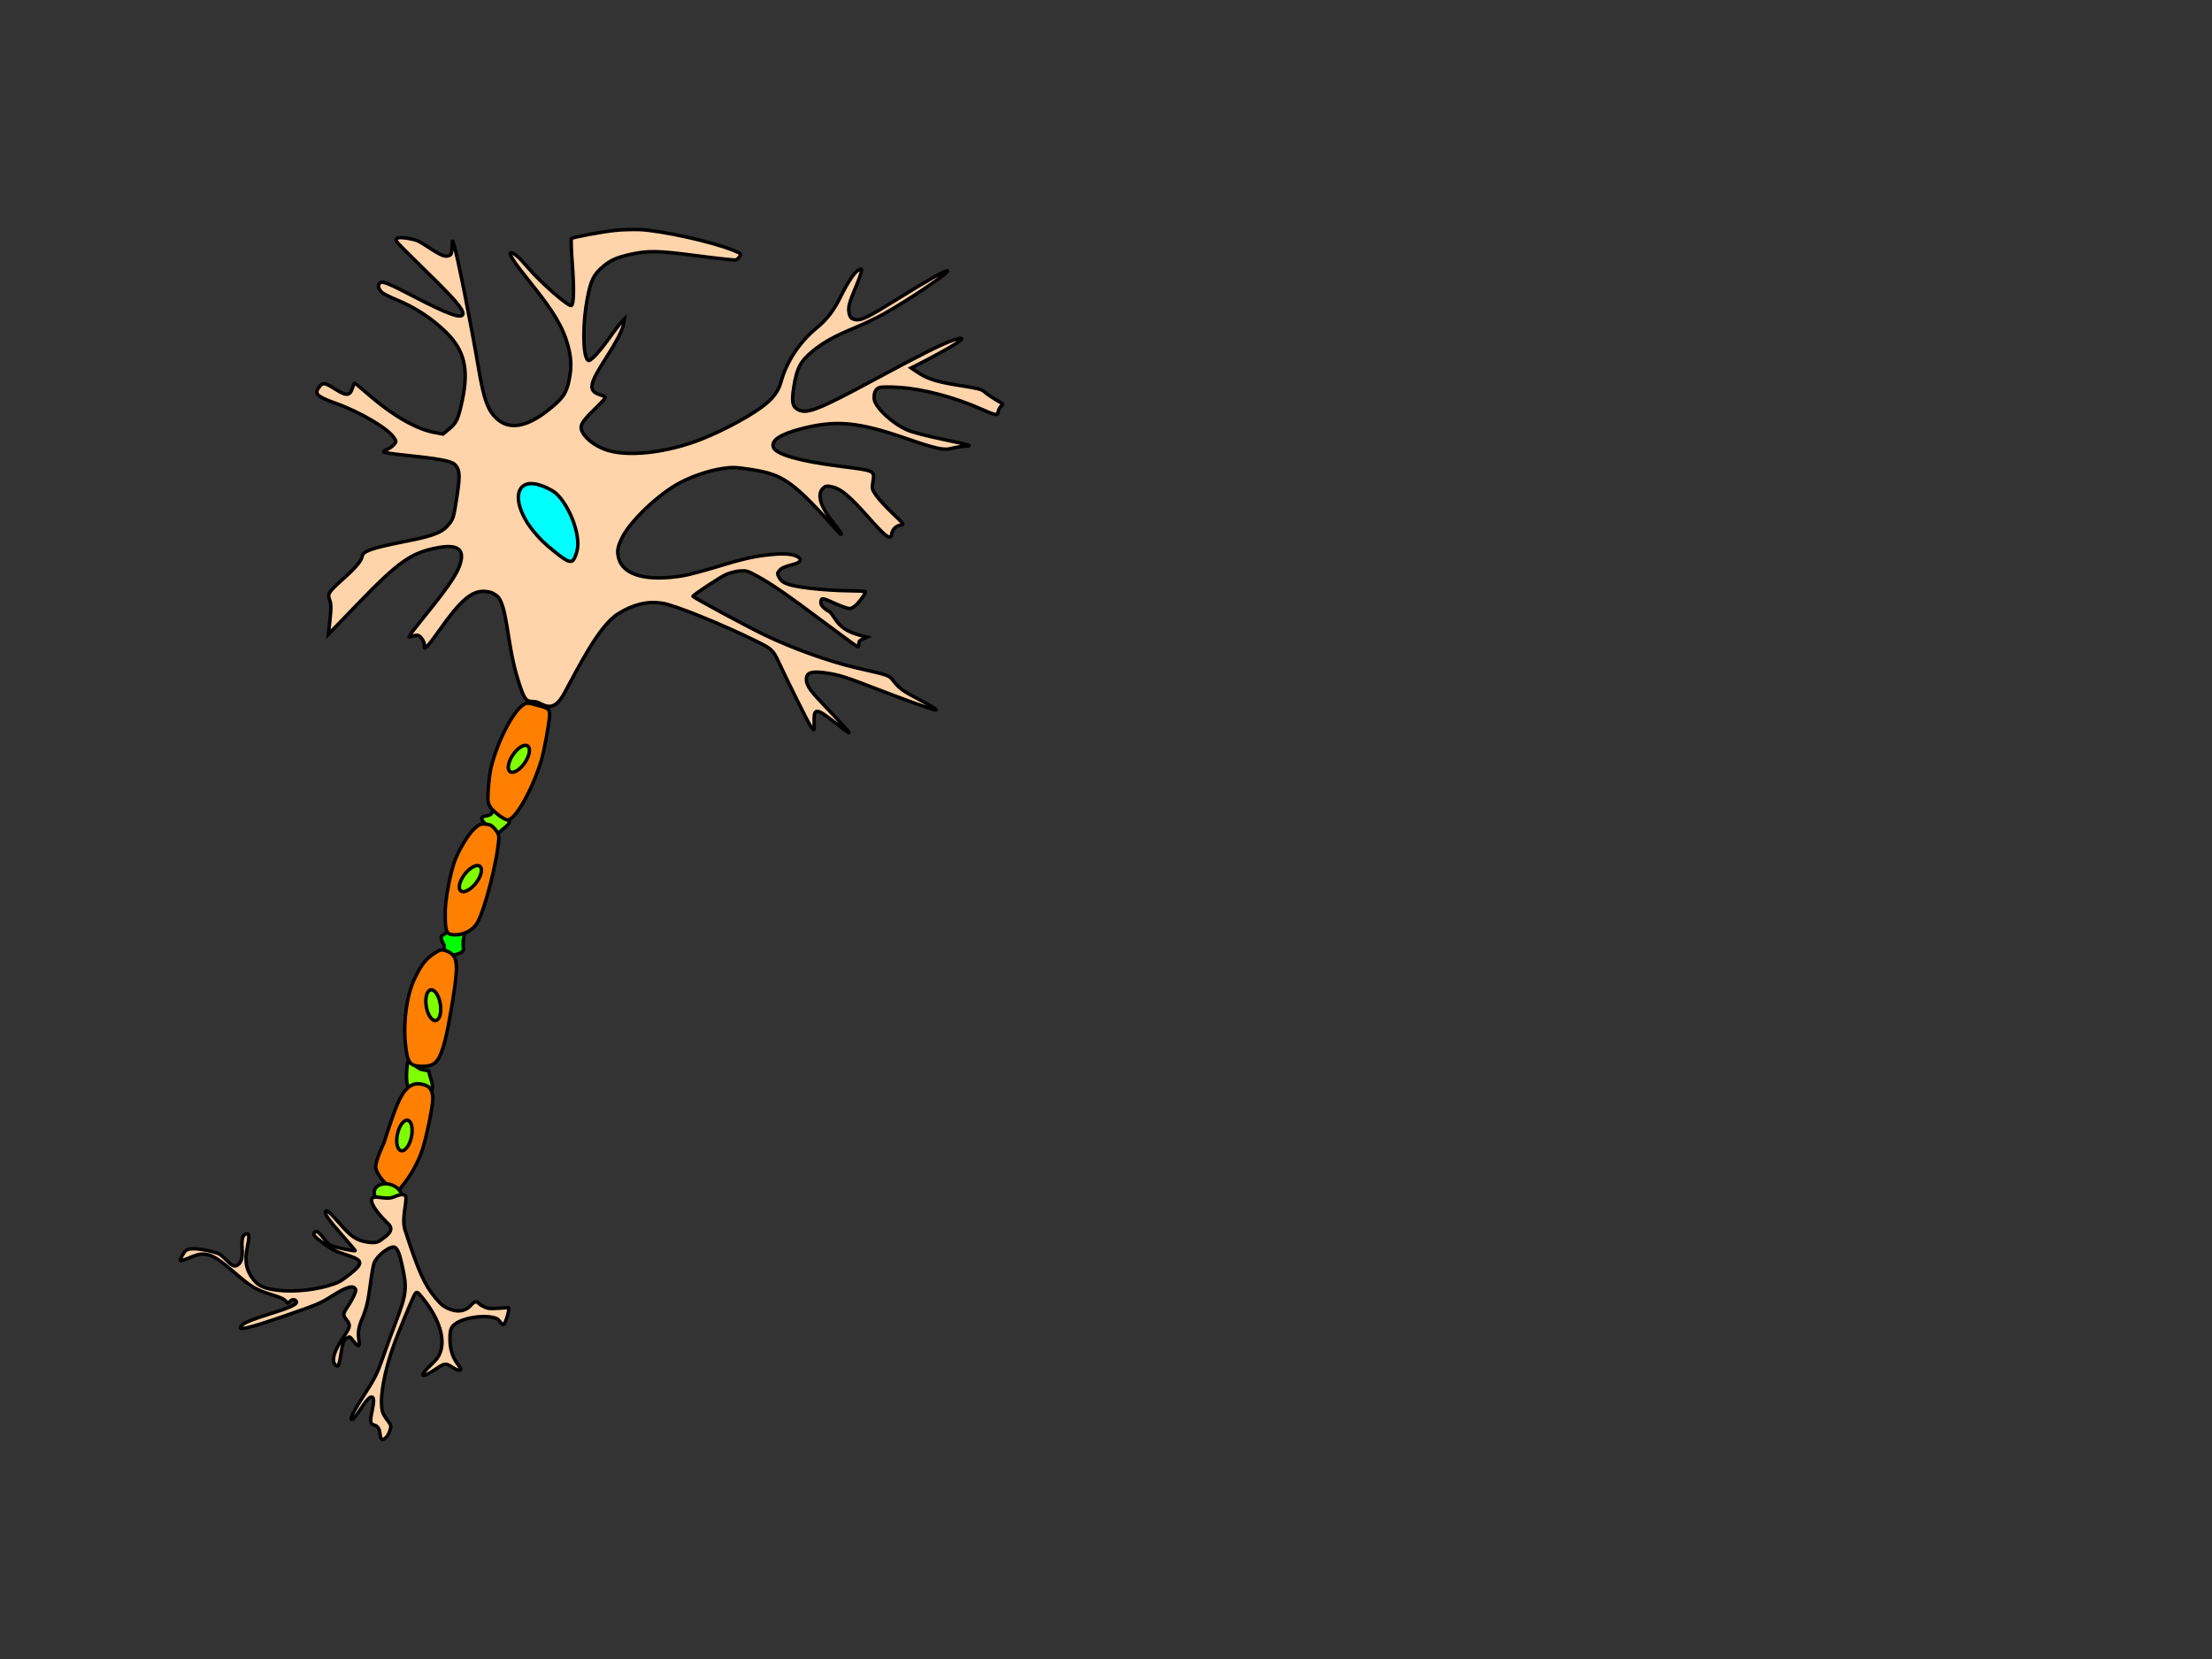 <?xml version="1.0" encoding="UTF-8"?>
<svg width="640" height="480" xmlns="http://www.w3.org/2000/svg" xmlns:svg="http://www.w3.org/2000/svg">
 <rect width="100%" height="100%" fill="#333333" stroke="none"/>
 <title>neuron</title>

 <g>
  <title>Layer 1</title>
  <path fill="#ffd4aa" stroke="#000000" id="path2467" d="m92.507,111.782c0.958,-1.173 1.545,-1.06 4.62,0.887c3.115,1.974 4.129,1.885 4.858,-0.425c0.251,-0.796 0.537,-1.435 0.635,-1.419c0.098,0.015 2.125,1.706 4.503,3.757c6.668,5.749 13.421,9.59 18.52,10.533l2.528,0.467l1.779,-1.459c2.141,-1.756 2.652,-2.878 3.825,-8.406c1.911,-9.009 0.581,-14.432 -4.835,-19.706c-4.092,-3.985 -8.907,-7.119 -14.349,-9.341c-1.646,-0.672 -3.415,-1.548 -3.931,-1.946c-1.158,-0.894 -1.498,-2.251 -0.721,-2.882c0.719,-0.584 2.415,0.102 9.965,4.031c9.712,5.054 13.789,6.507 14.026,4.996c0.208,-1.325 -2.579,-4.569 -10.704,-12.455c-4.429,-4.299 -8.217,-8.111 -8.417,-8.47c-0.644,-1.155 0.364,-1.452 3.284,-0.968c2.334,0.386 3.051,0.695 5.728,2.471c3.659,2.428 4.92,2.96 6.026,2.543c0.746,-0.281 0.837,-0.514 0.943,-2.422l0.117,-2.111l0.441,1.389c1.003,3.161 4.955,22.959 6.992,35.03c1.678,9.945 2.804,13.02 5.675,15.5c3.424,2.958 8.332,2.135 14.15,-2.371c4.585,-3.55 5.661,-5.034 6.469,-8.918c0.778,-3.736 0.696,-6.44 -0.307,-10.122c-1.45,-5.326 -4.182,-9.902 -10.837,-18.155c-4.857,-6.023 -6.556,-8.64 -5.637,-8.682c0.803,-0.037 2.309,1.279 4.841,4.228c3.904,4.548 11.778,11.422 12.64,11.033c0.703,-0.318 0.795,-5.12 0.235,-12.319c-0.292,-3.761 -0.388,-6.946 -0.212,-7.077c0.525,-0.393 8.845,-1.934 12.629,-2.34c1.935,-0.207 5.155,-0.306 7.155,-0.219c6.3,0.274 21.198,3.581 27.064,6.009c2.256,0.933 2.303,0.98 1.803,1.774c-0.282,0.449 -0.784,0.897 -1.116,0.996c-0.331,0.099 -5.385,-0.447 -11.231,-1.214c-11.472,-1.506 -14.234,-1.549 -19.689,-0.306c-3.521,0.802 -5.366,1.638 -7.412,3.359c-2.833,2.383 -3.603,3.953 -4.662,9.506c-1.278,6.7 -1.297,15.509 -0.038,17.347c0.44,0.643 0.581,0.6 1.934,-0.588c0.803,-0.704 2.758,-3.099 4.345,-5.32c1.587,-2.222 3.246,-4.402 3.687,-4.845l0.801,-0.805l-0.205,1.359c-0.246,1.624 -2.061,5.163 -4.957,9.663c-5.108,7.936 -5.394,9.726 -1.739,10.901c1.489,0.479 1.565,0.564 1.095,1.217c-0.278,0.386 -1.641,1.807 -3.031,3.159c-3.104,3.018 -3.965,4.363 -3.585,5.598c0.719,2.342 3.75,4.784 7.437,5.992c5.676,1.859 15.705,0.922 25.107,-2.347c6.066,-2.109 14.898,-6.639 19.468,-9.984c3.359,-2.459 4.964,-4.54 5.773,-7.488c1.593,-5.8 5.396,-11.533 10.32,-15.557c2.915,-2.382 4.947,-5.036 6.918,-9.036c2.063,-4.185 4.015,-7.095 5.168,-7.704c0.823,-0.435 0.881,-0.418 0.877,0.245c-0.003,0.391 -0.787,2.582 -1.742,4.868c-1.882,4.503 -2.175,5.658 -1.857,7.324c0.252,1.322 0.65,1.723 1.912,1.929c1.625,0.265 3.539,-0.67 11.499,-5.616c9.555,-5.937 14.812,-8.9 15.077,-8.501c0.386,0.582 -11.15,8.368 -18.441,12.447c-2.16,1.208 -5.967,3.032 -8.461,4.054c-5.76,2.36 -9.091,4.212 -12.175,6.768c-3.492,2.894 -4.541,4.876 -5.385,10.168c-0.735,4.612 -0.455,5.949 1.432,6.826c2.505,1.164 6.002,-0.251 22.157,-8.965c13.178,-7.108 19.553,-10.288 22.585,-11.268c4.107,-1.326 2.91,-0.082 -3.16,3.284c-2.252,1.249 -5.219,2.835 -6.594,3.525l-2.5,1.254l1.761,1.184c2.97,1.997 5.618,2.833 12.319,3.893c5.507,0.87 6.315,1.079 7.177,1.858c0.837,0.755 2.474,1.835 4.836,3.188c0.572,0.328 0.568,0.393 -0.057,0.929c-0.37,0.317 -0.742,1.018 -0.827,1.559c-0.196,1.248 -0.614,1.19 -4.81,-0.667c-7.908,-3.499 -16.735,-5.835 -23.867,-6.315c-2.558,-0.172 -5.12,-0.161 -5.694,0.024c-1.092,0.353 -1.666,1.575 -1.536,3.268c0.184,2.388 5.215,7.125 9.597,9.036c1.463,0.638 5.291,1.636 10.591,2.76c8.125,1.724 8.255,1.764 6.142,1.915c-1.187,0.085 -2.961,0.375 -3.942,0.644c-2.221,0.61 -4.469,0.115 -13.278,-2.927c-13.912,-4.804 -20.29,-5.365 -30.463,-2.683c-5.926,1.562 -8.545,3.349 -7.784,5.309c0.801,2.061 7.61,3.99 19.363,5.483c10.081,1.281 9.926,1.21 9.43,4.374c-0.331,2.111 -0.293,2.283 0.912,4.042c0.692,1.01 2.824,3.33 4.739,5.155c3.432,3.271 3.465,3.319 2.374,3.442c-1.266,0.143 -2.372,1.19 -2.567,2.429c-0.328,2.088 -1.5,1.259 -7.029,-4.975c-5.042,-5.684 -7.675,-7.912 -10.004,-8.463c-1.661,-0.393 -2.064,-0.36 -2.746,0.224c-1.988,1.704 -1.011,5.277 2.712,9.911c1.383,1.721 2.49,3.279 2.461,3.463c-0.029,0.183 -0.375,-0.028 -0.77,-0.471c-13.238,-14.833 -15.95,-16.774 -25.458,-18.22c-4.42,-0.672 -5.427,-0.705 -8.228,-0.264c-3.946,0.62 -8.316,2.077 -12.108,4.035c-6.171,3.187 -14.659,11.255 -16.933,16.096c-1.299,2.765 -1.458,3.747 -0.935,5.802c1.252,4.925 8.157,6.814 18.573,5.082c1.632,-0.271 5.91,-1.396 9.506,-2.5c7.86,-2.412 11.231,-3.177 16.027,-3.637c3.848,-0.369 6.347,-0.155 7.711,0.66c1.293,0.773 0.861,1.605 -1.113,2.142c-2.961,0.806 -3.531,1.056 -4.217,1.856c-0.603,0.703 -0.614,0.864 -0.122,1.863c0.897,1.821 2.712,2.473 9.024,3.244c3.071,0.375 7.889,0.695 10.707,0.71c2.818,0.016 5.19,0.126 5.271,0.244c0.205,0.3 -1.252,2.469 -2.522,3.755c-0.582,0.589 -1.443,1.111 -1.912,1.16c-0.47,0.049 -2.29,-0.559 -4.044,-1.352c-3.988,-1.803 -4.186,-1.833 -4.368,-0.679c-0.102,0.649 0.157,1.196 0.868,1.832c0.557,0.498 1.202,0.936 1.433,0.974c0.231,0.037 1.016,1.004 1.746,2.149c1.538,2.414 3.62,3.815 7.049,4.741l2.246,0.607l-1.2,0.531c-0.949,0.42 -1.195,0.727 -1.179,1.468c0.018,0.81 -0.073,0.888 -0.675,0.578c-0.383,-0.197 -4.921,-3.522 -10.084,-7.388c-10.162,-7.61 -14.633,-10.686 -18.881,-12.989c-2.525,-1.368 -2.879,-1.469 -4.74,-1.352c-1.106,0.07 -2.897,0.518 -3.98,0.995c-1.767,0.779 -9.295,5.735 -9.625,6.336c-0.124,0.227 15.638,8.726 20.744,11.185c8.012,3.859 18.826,7.74 26.429,9.484c10.038,2.303 9.459,2.091 11.009,4.036c1.585,1.99 2.82,2.866 7.344,5.211c3.53,1.83 5.444,3.055 4.625,2.962c-1.057,-0.12 -8.769,-2.883 -17.799,-6.378c-7.859,-3.042 -9.845,-3.68 -13.081,-4.202c-4.46,-0.721 -6.162,-0.395 -6.416,1.227c-0.26,1.657 0.645,3.262 3.617,6.412c7.602,8.06 8.82,9.4 8.658,9.525c-0.096,0.074 -1.948,-1.264 -4.116,-2.975c-5.37,-4.237 -6.08,-4.253 -5.95,-0.138c0.037,1.17 -0.006,2.183 -0.094,2.252c-0.089,0.069 -0.513,-0.408 -0.942,-1.059c-0.808,-1.225 -6.466,-12.576 -9.167,-18.389c-1.692,-3.642 -2.005,-3.934 -6.698,-6.248c-10.005,-4.932 -23.477,-10.362 -27.077,-10.913c-4.289,-0.656 -8.381,0.331 -12.77,3.082c-5.581,3.498 -11.508,15.619 -15.658,23.186c-3.375,6.154 -6.262,2.564 -8.134,2.27c-2.62,-0.411 -2.987,1.022 -5.566,-7.781c-2.757,-9.411 -2.754,-20.684 -5.754,-22.93c-1.167,-0.874 -1.874,-1.132 -3.39,-1.235c-3.778,-0.257 -6.983,2.463 -13.078,11.099c-3.538,5.013 -4.71,6.213 -4.449,4.555c0.15,-0.955 -1.064,-2.821 -1.921,-2.953c-0.343,-0.053 -1.108,0.081 -1.701,0.297c-1.426,0.519 -1.493,0.622 4.315,-6.593c7.289,-9.054 9.479,-12.505 9.985,-15.728c0.5,-3.188 -1.789,-4.289 -6.877,-3.309c-7.733,1.49 -11.193,3.936 -23.283,16.46l-8.282,8.579l0.455,-4.218c0.367,-3.4 0.351,-4.503 -0.084,-5.687c-0.683,-1.859 -0.465,-2.193 4.146,-6.348c3.475,-3.132 5.047,-5.02 5.249,-6.305c0.242,-1.543 2.709,-2.383 12.942,-4.41c8.242,-1.633 10.571,-2.626 12.521,-5.341c0.917,-1.277 1.083,-1.906 1.918,-7.286c1.014,-6.533 0.906,-8.097 -0.66,-9.594c-1.007,-0.963 -4.98,-1.686 -14.739,-2.68c-3.254,-0.332 -5.84,-0.738 -5.811,-0.912c0.028,-0.173 0.549,-0.517 1.157,-0.765c0.608,-0.248 1.443,-0.844 1.856,-1.325c0.727,-0.847 0.73,-0.908 0.07,-1.949c-1.694,-2.671 -9.723,-7.44 -16.758,-9.955c-5.781,-2.067 -6.517,-2.832 -4.774,-4.967l0,-0z"/>
  <path fill="#00ffff" stroke="#000000" stroke-linejoin="round" stroke-miterlimit="4" id="path2448" d="m164.585,162.357c-0.875,-0.248 -2,-1.01 -4.436,-3.005c-2.811,-2.303 -3.905,-3.367 -5.625,-5.471c-1.293,-1.582 -1.945,-2.532 -2.722,-3.966c-1.426,-2.631 -2.053,-5.126 -1.753,-6.977c0.138,-0.855 0.595,-1.742 1.129,-2.193c1.31,-1.107 3.363,-1.109 6.116,-0.005c1.199,0.481 2.65,1.259 3.275,1.755c1.314,1.044 2.761,2.976 3.934,5.252c1.676,3.253 2.67,6.795 2.674,9.528c0.001,1.043 -0.053,1.442 -0.343,2.51c-0.372,1.371 -0.811,2.24 -1.266,2.504c-0.238,0.138 -0.637,0.165 -0.981,0.068z"/>
  <path fill="#7fff00" stroke="#000000" id="path2471" d="m117.424,313.362c-1.349,-1.293 2.829,-6.406 3.272,-6.888c0.443,-0.482 1.476,2.421 1.93,3.3c0.455,0.879 2.434,2.065 1.907,2.345c-0.527,0.28 -0.959,7.136 -3.756,4.455l-3.353,-3.213z" transform="rotate(-31.34, 120.889, 311.807)"/>
  <path fill="#ffffff" stroke="#000000" id="path2473" d="m133.292,254.946c-0.188,-2.213 -1.965,-4.398 1.686,-3.516c3.65,0.883 3.971,0.663 3.018,3.548c-0.421,1.272 -1.124,1.873 -2.561,1.738c-1.437,-0.135 -1.954,0.444 -2.142,-1.77z"/>
  <path fill="#7fff00" stroke="#000000" id="path2475" d="m141.268,236.04c0.12,-1.291 0.399,-1.263 3.274,-0.867c2.874,0.396 3.042,0.796 1.681,3.457c-1.361,2.66 -0.741,2.532 -5.048,0.95c-4.307,-1.583 -0.027,-2.249 0.093,-3.539z" transform="rotate(24.049, 143.154, 237.822)"/>
  <path fill="#00ff00" stroke="#000000" id="path2477" d="m129.635,276.177c-0.64,-0.109 -0.746,-2.302 -1.02,-2.548c-0.274,-0.246 -1.356,-1.792 -1.028,-2.285c0.328,-0.493 1.451,-1.21 1.655,-1.364c0.204,-0.154 2.023,-1.116 2.332,-1.207c0.309,-0.091 2.569,-0.837 2.599,-0.687c0.03,0.151 -0.226,2.605 -0.192,3.416c0.034,0.81 0.372,2.483 0.482,2.826c0.11,0.342 -0.755,1.054 -1.127,1.237c-0.372,0.184 -0.926,0.585 -1.795,0.658c-0.869,0.073 -1.266,0.063 -1.905,-0.046l-0,0z" transform="rotate(8.699, 130.996, 272.168)"/>
  <path fill="#ff7f00" stroke="#000000" id="path2481" d="m152.344,228.031c-7.965,-1.233 -17.195,-5.107 -19.103,-8.018c-0.551,-0.841 -0.547,-1.178 0.052,-4.263c0,0 0.285,-2.243 0.93,-2.883c0.322,-0.32 1.444,-0.457 1.444,-0.457c3.438,0.018 10.36,0.696 13.273,1.301c8.644,1.795 18.078,6.135 18.066,8.311c-0.006,1.084 -2.158,4.433 -3.429,5.339c-1.072,0.764 -1.696,0.878 -5.135,0.939c-2.153,0.038 -4.897,-0.083 -6.099,-0.269l0,0z" transform="rotate(94.857, 149.922, 220.359)"/>
  <path fill="#ff7f00" stroke="#000000" id="path2483" d="m138.017,260.88c-1.781,-0.166 -4.396,-0.554 -5.811,-0.861c-3.516,-0.764 -8.959,-3.315 -10.746,-5.036c-1.27,-1.223 -1.462,-1.615 -1.462,-2.992c0,-1.306 0.214,-1.808 1.215,-2.852c0.857,-0.893 1.568,-1.282 2.412,-1.318c6.578,-0.284 21.694,2.038 25.312,3.887c2.016,1.031 3.53,3.316 3.805,5.746c0.277,2.446 -0.313,2.934 -4.157,3.436c-3.364,0.44 -5.774,0.438 -10.567,-0.009z" transform="rotate(95.763, 136.398, 254.508)"/>
  <path fill="#ff7f00" stroke="#000000" id="path2485" d="m117.66,298.479c-4.573,-0.668 -6.34,-1.341 -8.849,-3.373c-1.296,-1.049 -1.583,-1.511 -1.583,-2.537c0,-2.978 1.349,-4.203 5.733,-5.204c4.311,-0.984 14.634,-2.434 19.043,-2.674c6.443,-0.351 8.14,0.429 9.264,4.262c0.955,3.257 0.234,4.206 -4.853,6.39c-6.058,2.601 -13.688,3.877 -18.755,3.137l-0,0z" transform="rotate(107.541, 124.428, 291.652)"/>
  <path fill="#ff7f00" stroke="#000000" id="path2487" d="m103.929,334.063c0,0 -0.103,-2.854 0.792,-4.433c0.894,-1.578 6.613,-3.962 6.613,-3.962c9.983,-5.98 12.989,-7.385 15.801,-7.385c1.758,0 3.013,0.762 4.069,2.472c0.918,1.486 0.759,2.678 -0.595,4.458c-1.083,1.423 -8.316,6.926 -12.12,9.221c-3.591,2.166 -8.21,3.504 -10.144,3.828c-1.934,0.325 -2.953,0.836 -3.624,0.14c-0.671,-0.696 -0.792,-4.339 -0.792,-4.339l0,0z" transform="rotate(-41.402, 117.854, 328.518)"/>
  <path fill="#7fff00" stroke="#000000" d="m121.054,326.826c0.904,0.885 -0.172,2.371 -2.402,3.319c-2.231,0.947 -4.772,0.998 -5.676,0.112c-0.904,-0.885 0.172,-2.371 2.402,-3.319c2.231,-0.947 4.772,-0.998 5.676,-0.112z" id="path2491" transform="rotate(-61.515, 117.016, 328.543)"/>
  <path fill="#7fff00" stroke="#000000" d="m138.359,250.448c1.252,0.186 1.252,2.021 0.002,4.097c-1.251,2.076 -3.279,3.608 -4.53,3.421c-1.252,-0.186 -1.252,-2.021 -0.002,-4.097c1.251,-2.076 3.279,-3.608 4.53,-3.421z" id="path2513"/>
  <path fill="#7fff00" stroke="#000000" d="m129.574,289.592c0.797,0.983 -0.441,2.336 -2.765,3.023c-2.324,0.687 -4.855,0.448 -5.652,-0.535c-0.797,-0.983 0.441,-2.336 2.765,-3.023c2.324,-0.687 4.855,-0.448 5.652,0.535z" id="path2535" transform="rotate(90.565, 125.365, 290.836)"/>
  <path fill="#7fff00" stroke="#000000" d="m116.157,345.545c0.441,1.714 -0.948,3.128 -3.103,3.158c-2.155,0.03 -4.258,-1.335 -4.699,-3.049c-0.441,-1.714 0.948,-3.128 3.103,-3.158c2.155,-0.03 4.258,1.335 4.699,3.049z" id="path2557"/>
  <path fill="#7fff00" stroke="#000000" d="m154.427,220.413c0.244,1.242 -1.483,1.858 -3.859,1.377c-2.375,-0.481 -4.499,-1.878 -4.744,-3.119c-0.244,-1.242 1.483,-1.858 3.859,-1.377c2.375,0.481 4.499,1.878 4.744,3.119z" id="path2579" transform="rotate(-73.899, 150.125, 219.541)"/>
  <path fill="#ffd4aa" stroke="#000000" id="path2469" d="m129.578,412.178c-1.54,-1.217 -4.384,-4.621 -4.878,-5.839c-0.192,-0.473 -0.429,-1.685 -0.528,-2.693c-0.222,-2.285 -0.656,-3.012 -1.794,-3.011c-1.313,0.002 -2.361,0.823 -3.892,3.05c-1.442,2.098 -2.453,2.87 -3.374,2.578c-1.006,-0.319 -0.546,-1.116 1.772,-3.069c3.373,-2.842 4.6,-5.115 4.633,-8.585c0.023,-2.442 -0.885,-4.157 -3.668,-6.921c-3.527,-3.504 -9.056,-6.917 -13.863,-8.56c-1.551,-0.53 -2.34,-0.626 -5.119,-0.626c-5.303,0 -5.79,0.738 -3.116,4.714c2.176,3.236 2.478,3.869 3.394,7.117c0.847,3.003 0.847,4.014 0,4.014c-0.78,0 -1.025,-0.76 -0.977,-3.031c0.036,-1.674 -0.064,-2.279 -0.515,-3.124c-0.583,-1.092 -4.265,-5.466 -4.448,-5.283c-0.058,0.058 0.039,2.747 0.214,5.976c0.322,5.918 0.194,8.048 -0.498,8.277c-0.563,0.186 -0.834,-1.126 -1,-4.845c-0.245,-5.5 -0.82,-7.3 -3.101,-9.712c-1.351,-1.428 -2.204,-1.878 -3.561,-1.878c-1.396,0 -4.795,-0.493 -4.375,2.38c0.466,3.188 0.692,8.219 -0.899,8.68c-0.982,0.284 -2.253,-1.903 -3.985,-3.025c-1.351,-0.875 -3.009,-0.695 -3.94,-1.931c-0.932,-1.236 4.694,-4.255 6.141,-8.21c4.341,-11.863 5.372,-16.04 5.167,-20.941c-0.096,-2.298 -0.231,-2.994 -0.822,-4.233c-1.313,-2.754 -3.497,-4.093 -5.925,-3.633c-1.355,0.257 -2.099,-0.025 -2.099,-0.795c0,-0.762 -0.722,-2.367 -1.388,-3.086c-0.317,-0.343 -1.461,-1.216 -2.541,-1.942c-1.08,-0.725 -2.014,-1.361 -2.074,-1.411c-0.391,-0.328 3.164,-2.971 3.996,-2.971c0.346,0 0.435,0.261 0.435,1.273c0,1.114 0.132,1.423 1.059,2.475c2.219,2.521 6.776,4.937 9.423,4.994c1.674,0.036 2.288,-0.341 3.946,-2.423c1.722,-2.162 2.685,-4.552 2.735,-6.781c0.023,-1.046 0.125,-1.985 0.226,-2.086c0.413,-0.414 1.107,0.461 1.623,2.044c0.668,2.053 0.964,2.229 4.134,2.46c4.833,0.352 5.352,1.268 0.975,1.721c-3.084,0.319 -3.589,0.441 -4.893,1.184c-3.688,2.101 -5.879,7.752 -5.867,15.127c0.005,3.176 0.09,3.285 1.859,2.39c2.435,-1.231 9.665,-5.34 12.769,-7.258c7.362,-4.547 13.436,-10.038 14.852,-13.427c0.205,-0.491 0.373,-1.701 0.373,-2.688c0,-1.528 0.088,-1.876 0.589,-2.335c0.722,-0.66 1.981,-1.311 2.685,-1.389c1.638,-0.18 1.827,0.288 0.793,1.967c-0.734,1.192 -0.819,2.127 -0.26,2.866c0.785,1.038 0.49,1.604 -1.86,3.567c-2.404,2.008 -3.108,2.986 -2.455,3.411c0.547,0.356 2.104,0.06 5.169,-0.984c2.513,-0.856 3.719,-0.98 3.326,-0.344c-0.327,0.53 -2.771,1.576 -7.328,3.138c-5.488,1.881 -6.734,2.482 -11.396,5.491c-1.945,1.255 -5.866,3.68 -8.714,5.388c-7.497,4.498 -8.626,5.648 -11.587,11.808c-1.462,3.04 -1.865,4.4 -1.577,5.31c0.414,1.306 5.452,1.442 7.539,0.204c0.612,-0.363 2.586,-2.117 4.387,-3.897c3.711,-3.669 5.562,-5.147 8.381,-6.692c2.235,-1.225 3.463,-2.384 4.435,-4.183c1.002,-1.855 1.458,-1.672 1.458,0.585c0,1.824 0.004,1.834 0.752,1.919c1.348,0.154 1.969,-0.196 4.346,-2.449c1.289,-1.221 2.517,-2.221 2.73,-2.221c0.584,0 0.759,0.929 0.33,1.755c-0.711,1.368 -3.134,2.75 -6.76,3.857c-3.181,0.97 -3.624,1.371 -3.624,3.272c0,1.793 -0.268,2.107 -2.357,2.765c-2.354,0.741 -4.953,2.01 -5.107,2.494c-0.462,1.456 1.323,2.27 6.073,2.769c4.594,0.483 4.886,0.561 14.618,3.916c11.172,3.852 14.159,5.307 11.442,5.576c-1.075,0.106 -3.474,-0.592 -8.168,-2.378c-6.3,-2.396 -8.381,-2.842 -8.381,-1.796c0,0.742 0.676,1.167 1.572,0.988c0.734,-0.147 0.785,-0.105 0.785,0.635c0,0.977 0.469,1.901 2.261,4.459c2.344,3.346 3.112,5.298 4.134,10.502c1.38,7.03 2.075,8.948 3.809,10.514c0.951,0.859 1.812,1.221 5.052,2.124c0.828,0.231 1.506,0.521 1.506,0.645c0,0.359 -2.275,1.331 -3.116,1.331c-0.495,0 -1.225,-0.363 -2.065,-1.027l0,0z" transform="rotate(141.865, 101.623, 374.033)"/>
 </g>
</svg>